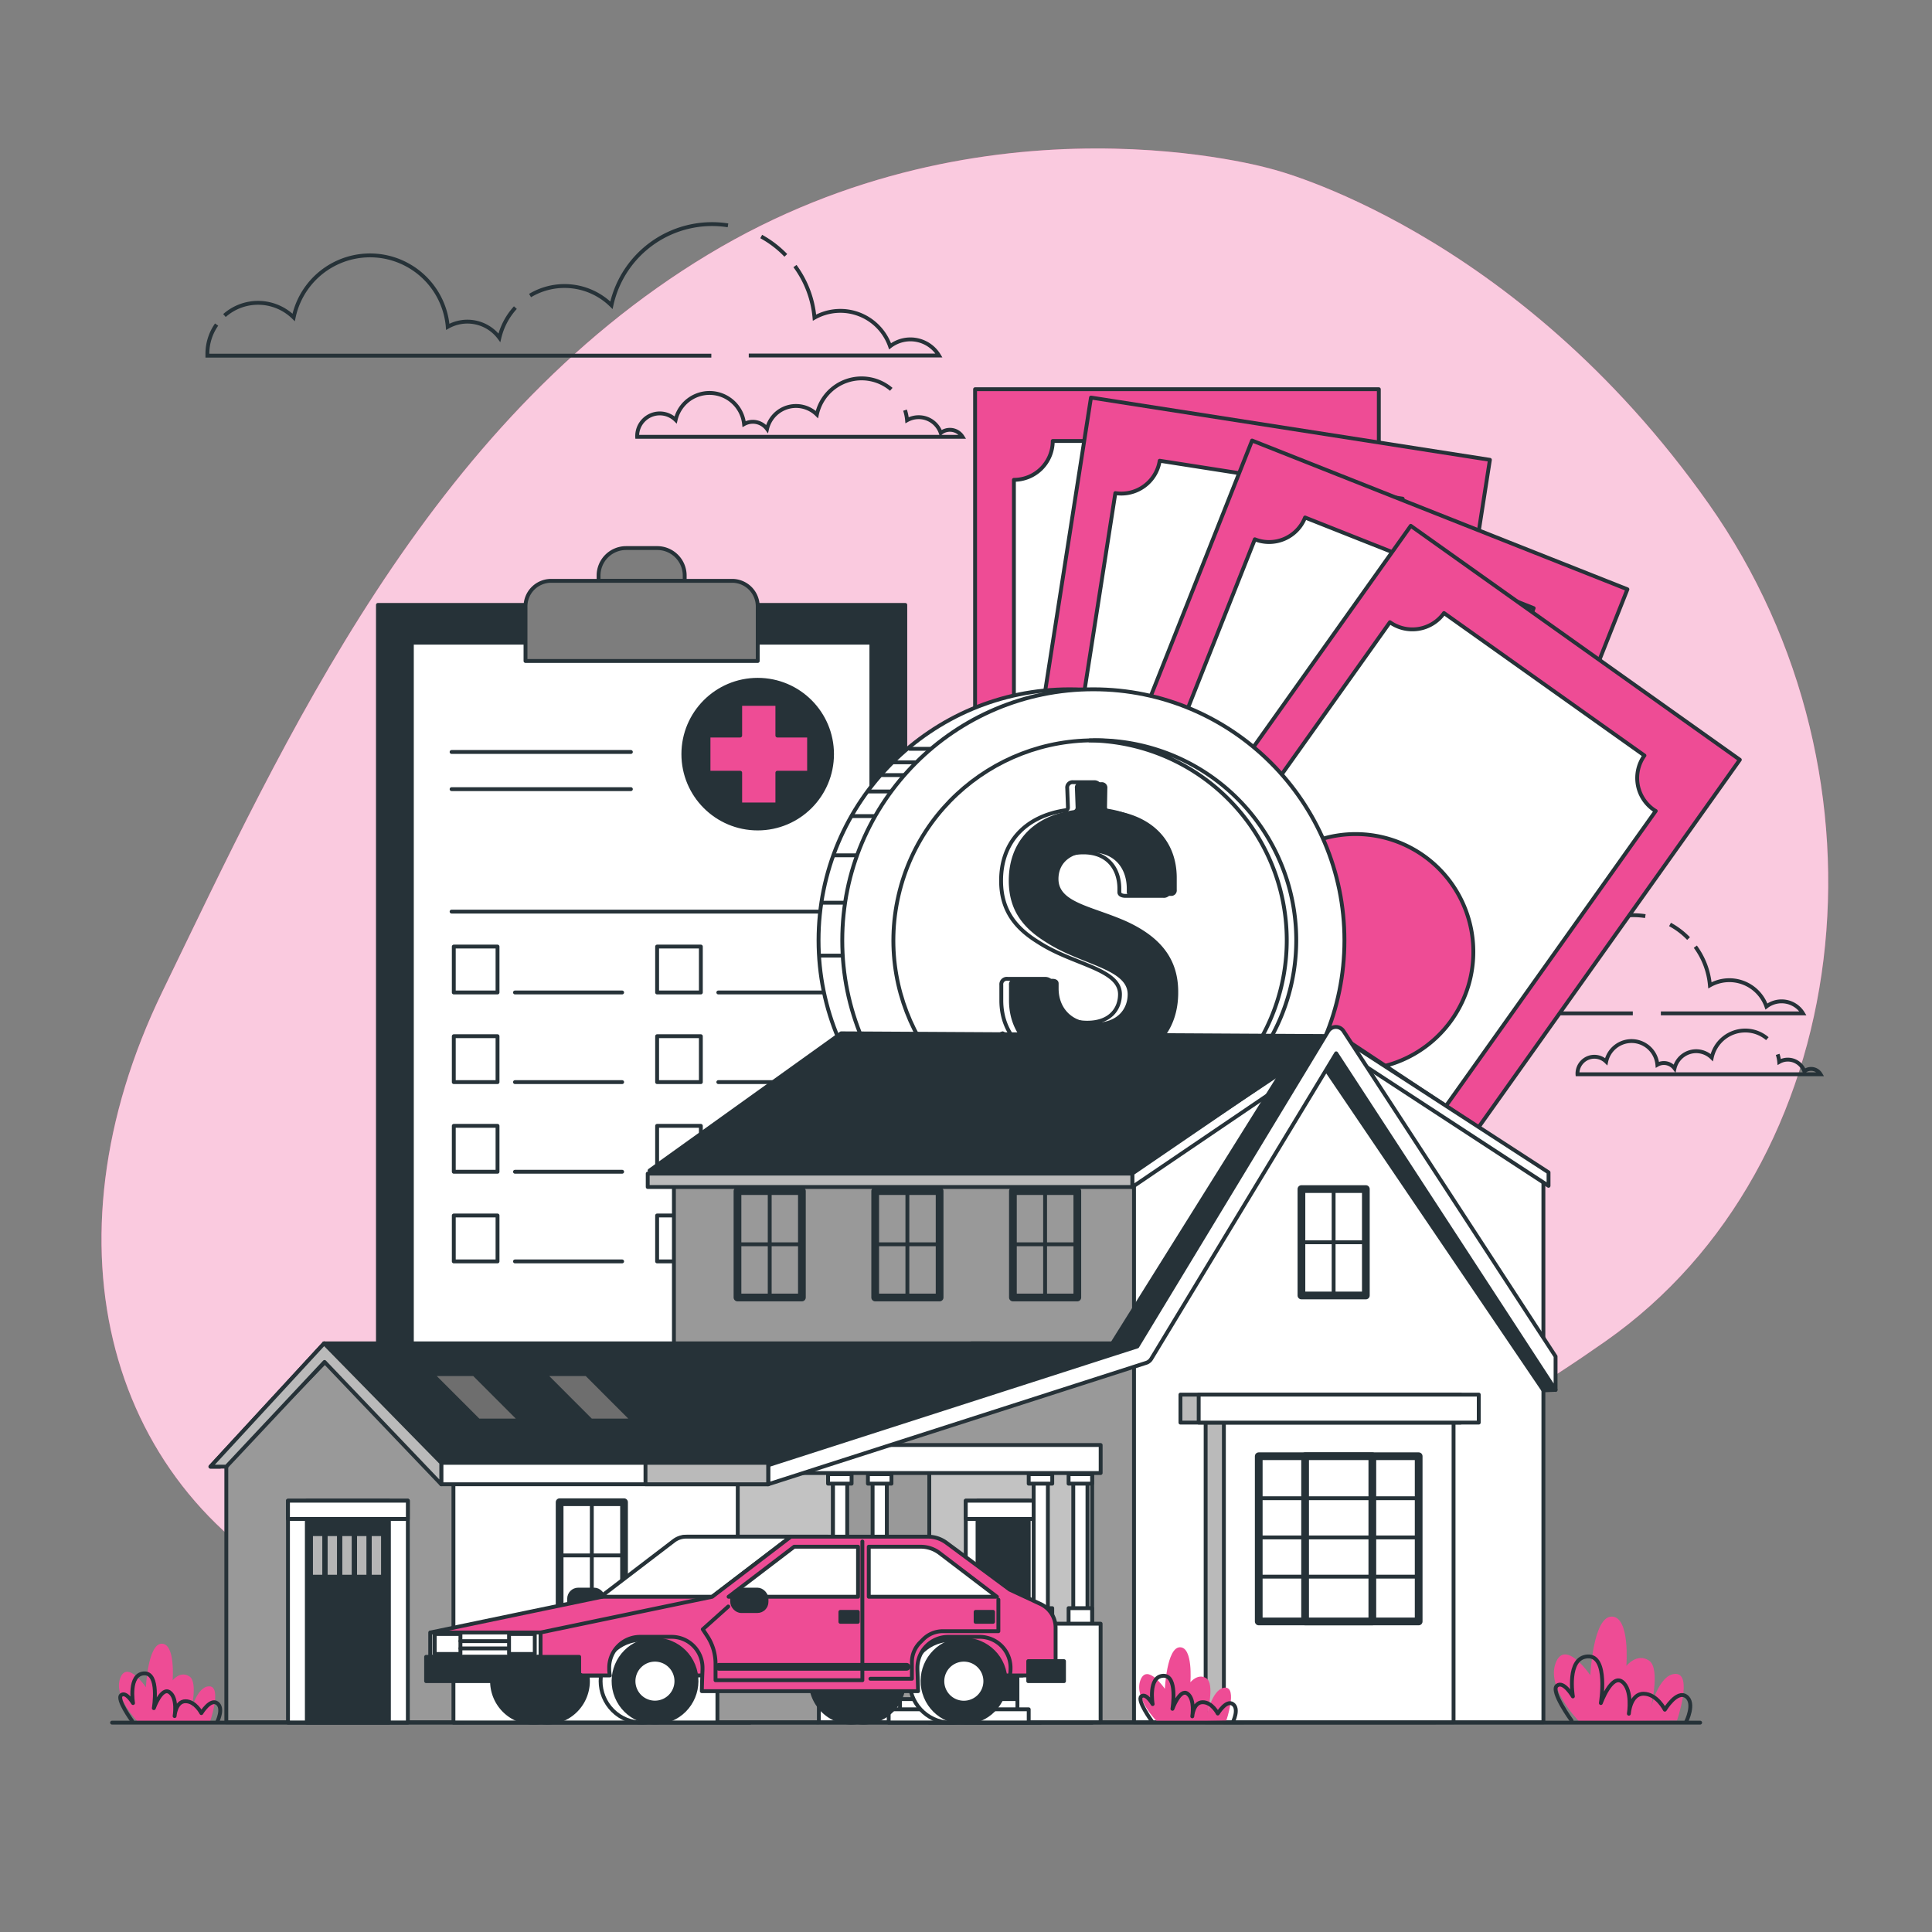 <svg xmlns="http://www.w3.org/2000/svg" viewBox="0 0 500 500"><rect x="0" y="0" width="500" height="500" fill="#808080" stroke="none"/><g id="freepik--background-simple--inject-3"><path d="M329.22,43.77s-73.45-21.63-146,22.12S73.73,191.21,42,256.67,27.85,386.24,82.82,413.17s92.77-18.6,170.17-24.54,98.14,3.72,162.63-41.6,76.76-145.46,26.59-216.64S329.22,43.77,329.22,43.77Z" style="fill:#EE4C95"></path><path d="M329.22,43.77s-73.45-21.63-146,22.12S73.73,191.21,42,256.67,27.85,386.24,82.82,413.17s92.77-18.6,170.17-24.54,98.14,3.72,162.63-41.6,76.76-145.46,26.59-216.64S329.22,43.77,329.22,43.77Z" style="fill:#fff;opacity:0.7"></path></g><g id="freepik--Clouds--inject-3"><path d="M133.38,79.61a17.5,17.5,0,0,0-4.14,7.8,10.3,10.3,0,0,0-13.36-2.83A20.19,20.19,0,0,0,76,82.15a13.13,13.13,0,0,0-17.91-.49" style="fill:none;stroke:#263238;stroke-miterlimit:10"></path><path d="M188.4,58.32A26.64,26.64,0,0,0,158.24,79a17.31,17.31,0,0,0-21.06-2.51" style="fill:none;stroke:#263238;stroke-miterlimit:10"></path><path d="M203.37,66.09A26.65,26.65,0,0,0,197,61.21" style="fill:none;stroke:#263238;stroke-miterlimit:10"></path><path d="M193.78,92H243a8.63,8.63,0,0,0-12.65-2.38,13.61,13.61,0,0,0-19.56-7.41,26.43,26.43,0,0,0-5.05-13.35" style="fill:none;stroke:#263238;stroke-miterlimit:10"></path><path d="M56.06,84a13.14,13.14,0,0,0-2.39,7.56c0,.17,0,.33,0,.49H184.09" style="fill:none;stroke:#263238;stroke-miterlimit:10"></path><path d="M230.66,100.76a11.83,11.83,0,0,0-19.25,6.52,7.7,7.7,0,0,0-12.9,3.73,4.57,4.57,0,0,0-3.68-1.85,4.67,4.67,0,0,0-2.26.59,9,9,0,0,0-17.72-1.08,5.85,5.85,0,0,0-9.95,4.17,1.49,1.49,0,0,0,0,.21H249.1a3.84,3.84,0,0,0-5.63-1,6,6,0,0,0-5.72-4.08,6.13,6.13,0,0,0-3,.78,11.76,11.76,0,0,0-.53-2.6" style="fill:none;stroke:#263238;stroke-miterlimit:10"></path><path d="M384.69,253a12.83,12.83,0,0,0-3.09,5.82,7.71,7.71,0,0,0-6.2-3.11,7.6,7.6,0,0,0-3.79,1,15.1,15.1,0,0,0-29.79-1.82,9.82,9.82,0,0,0-13.38-.37" style="fill:none;stroke:#263238;stroke-miterlimit:10"></path><path d="M425.81,237.09a21,21,0,0,0-3.09-.24,19.9,19.9,0,0,0-19.45,15.71,12.94,12.94,0,0,0-15.75-1.87" style="fill:none;stroke:#263238;stroke-miterlimit:10"></path><path d="M437,242.9a19.92,19.92,0,0,0-4.8-3.65" style="fill:none;stroke:#263238;stroke-miterlimit:10"></path><path d="M429.83,262.26H466.6a6.46,6.46,0,0,0-9.45-1.78A10.17,10.17,0,0,0,442.53,255a19.79,19.79,0,0,0-3.78-10" style="fill:none;stroke:#263238;stroke-miterlimit:10"></path><path d="M326.9,256.25a9.83,9.83,0,0,0-1.78,5.65c0,.12,0,.24,0,.36h97.45" style="fill:none;stroke:#263238;stroke-miterlimit:10"></path><path d="M457.39,268.81a8.76,8.76,0,0,0-5.73-2.11,8.86,8.86,0,0,0-8.66,7,5.75,5.75,0,0,0-9.63,2.79,3.44,3.44,0,0,0-2.76-1.38,3.39,3.39,0,0,0-1.68.44,6.71,6.71,0,0,0-13.25-.8,4.36,4.36,0,0,0-7.43,3.11.86.86,0,0,0,0,.16h62.91a2.85,2.85,0,0,0-4.2-.79,4.55,4.55,0,0,0-4.28-3,4.48,4.48,0,0,0-2.22.59,8.88,8.88,0,0,0-.4-1.95" style="fill:none;stroke:#263238;stroke-miterlimit:10"></path></g><g id="freepik--Binder--inject-3"><rect x="97.81" y="156.55" width="136.48" height="201.52" style="fill:#263238;stroke:#263238;stroke-linecap:round;stroke-linejoin:round"></rect><rect x="106.59" y="166.32" width="118.92" height="182.2" style="fill:#fff;stroke:#263238;stroke-linecap:round;stroke-linejoin:round"></rect><path d="M142.63,150.32h46.84a6.63,6.63,0,0,1,6.63,6.63v14.11a0,0,0,0,1,0,0H136a0,0,0,0,1,0,0V157A6.63,6.63,0,0,1,142.63,150.32Z" style="fill:#7d7d7d;stroke:#263238;stroke-linecap:round;stroke-linejoin:round"></path><path d="M162,141.84h8A7.12,7.12,0,0,1,177.2,149v1.3a0,0,0,0,1,0,0H154.91a0,0,0,0,1,0,0V149A7.12,7.12,0,0,1,162,141.84Z" style="fill:#7d7d7d;stroke:#263238;stroke-linecap:round;stroke-linejoin:round"></path><circle cx="196.09" cy="195.17" r="19.24" style="fill:#263238;stroke:#263238;stroke-linecap:round;stroke-linejoin:round"></circle><polygon points="209.39 190.36 201.18 190.36 201.18 182.16 191.56 182.16 191.56 190.36 183.36 190.36 183.36 199.98 191.56 199.98 191.56 208.19 201.18 208.19 201.18 199.98 209.39 199.98 209.39 190.36" style="fill:#EE4C95;stroke:#263238;stroke-linecap:round;stroke-linejoin:round"></polygon><line x1="116.87" y1="194.61" x2="163.27" y2="194.61" style="fill:none;stroke:#263238;stroke-linecap:round;stroke-linejoin:round"></line><line x1="116.87" y1="204.23" x2="163.27" y2="204.23" style="fill:none;stroke:#263238;stroke-linecap:round;stroke-linejoin:round"></line><line x1="116.87" y1="235.92" x2="214.76" y2="235.92" style="fill:none;stroke:#263238;stroke-linecap:round;stroke-linejoin:round"></line><rect x="117.44" y="244.97" width="11.32" height="11.88" style="fill:none;stroke:#263238;stroke-linecap:round;stroke-linejoin:round"></rect><rect x="170.06" y="244.97" width="11.32" height="11.88" style="fill:none;stroke:#263238;stroke-linecap:round;stroke-linejoin:round"></rect><line x1="133.28" y1="256.85" x2="161.01" y2="256.85" style="fill:none;stroke:#263238;stroke-linecap:round;stroke-linejoin:round"></line><line x1="185.9" y1="256.85" x2="213.63" y2="256.85" style="fill:none;stroke:#263238;stroke-linecap:round;stroke-linejoin:round"></line><rect x="117.44" y="268.17" width="11.32" height="11.88" style="fill:none;stroke:#263238;stroke-linecap:round;stroke-linejoin:round"></rect><rect x="170.06" y="268.17" width="11.32" height="11.88" style="fill:none;stroke:#263238;stroke-linecap:round;stroke-linejoin:round"></rect><line x1="133.28" y1="280.05" x2="161.01" y2="280.05" style="fill:none;stroke:#263238;stroke-linecap:round;stroke-linejoin:round"></line><line x1="185.9" y1="280.05" x2="213.63" y2="280.05" style="fill:none;stroke:#263238;stroke-linecap:round;stroke-linejoin:round"></line><rect x="117.44" y="291.37" width="11.32" height="11.88" style="fill:none;stroke:#263238;stroke-linecap:round;stroke-linejoin:round"></rect><rect x="170.06" y="291.37" width="11.32" height="11.88" style="fill:none;stroke:#263238;stroke-linecap:round;stroke-linejoin:round"></rect><line x1="133.28" y1="303.25" x2="161.01" y2="303.25" style="fill:none;stroke:#263238;stroke-linecap:round;stroke-linejoin:round"></line><line x1="185.9" y1="303.25" x2="213.63" y2="303.25" style="fill:none;stroke:#263238;stroke-linecap:round;stroke-linejoin:round"></line><rect x="117.44" y="314.57" width="11.32" height="11.88" style="fill:none;stroke:#263238;stroke-linecap:round;stroke-linejoin:round"></rect><rect x="170.06" y="314.57" width="11.32" height="11.88" style="fill:none;stroke:#263238;stroke-linecap:round;stroke-linejoin:round"></rect><line x1="133.28" y1="326.45" x2="161.01" y2="326.45" style="fill:none;stroke:#263238;stroke-linecap:round;stroke-linejoin:round"></line><line x1="185.9" y1="326.45" x2="213.63" y2="326.45" style="fill:none;stroke:#263238;stroke-linecap:round;stroke-linejoin:round"></line></g><g id="freepik--Money--inject-3"><rect x="252.35" y="100.73" width="104.49" height="196.26" style="fill:#EE4C95;stroke:#263238;stroke-linecap:round;stroke-linejoin:round"></rect><path d="M346.13,124.18a10.05,10.05,0,0,1-10.05-10.05H272.45a10.05,10.05,0,0,1-10.05,10.05v148.7a10.05,10.05,0,0,1,10.05,10.05c0,.23,0,.45,0,.67h63.71c0-.22,0-.44,0-.67a10.05,10.05,0,0,1,10.05-10.05c.23,0,.45,0,.67,0V124.14C346.58,124.16,346.36,124.18,346.13,124.18ZM304.6,229.34a30.48,30.48,0,1,1,30.48-30.48A30.48,30.48,0,0,1,304.6,229.34Z" style="fill:#fff;stroke:#263238;stroke-linecap:round;stroke-linejoin:round"></path><rect x="266.57" y="109.79" width="104.49" height="196.26" transform="translate(35.89 -46.69) rotate(8.87)" style="fill:#EE4C95;stroke:#263238;stroke-linecap:round;stroke-linejoin:round"></rect><path d="M371.37,140.53A10,10,0,0,1,363,129.06l-62.87-9.82a10.06,10.06,0,0,1-11.48,8.38L265.7,274.54A10.05,10.05,0,0,1,274.08,286c0,.22-.09.44-.14.65l62.94,9.83c0-.22,0-.44.07-.66a10,10,0,0,1,11.48-8.38c.22,0,.44.09.66.13l23-147C371.82,140.58,371.59,140.57,371.37,140.53ZM314.11,238a30.48,30.48,0,1,1,34.82-25.41A30.47,30.47,0,0,1,314.11,238Z" style="fill:#fff;stroke:#263238;stroke-linecap:round;stroke-linejoin:round"></path><rect x="284.17" y="126.38" width="104.49" height="196.26" transform="translate(106.42 -108.18) rotate(21.62)" style="fill:#EE4C95;stroke:#263238;stroke-linecap:round;stroke-linejoin:round"></rect><path d="M402.55,170.39a10.05,10.05,0,0,1-5.64-13l-59.16-23.46a10,10,0,0,1-13,5.64l-54.8,138.24a10,10,0,0,1,5.64,13c-.09.21-.18.41-.28.61l59.22,23.48c.07-.21.13-.43.21-.64a10.06,10.06,0,0,1,13.05-5.63c.21.08.41.18.61.27l54.82-138.3Q402.87,170.51,402.55,170.39Zm-77.36,82.46a30.48,30.48,0,1,1,39.56-17.1A30.49,30.49,0,0,1,325.19,252.85Z" style="fill:#fff;stroke:#263238;stroke-linecap:round;stroke-linejoin:round"></path><rect x="298.57" y="148.21" width="104.49" height="196.26" transform="translate(207.64 -157.71) rotate(35.41)" style="fill:#EE4C95;stroke:#263238;stroke-linecap:round;stroke-linejoin:round"></rect><path d="M427.94,209.53a10,10,0,0,1-2.36-14l-51.87-36.87a10.05,10.05,0,0,1-14,2.37L273.54,282.21a10,10,0,0,1,2.36,14c-.13.19-.27.35-.41.53l51.91,36.91c.12-.19.23-.38.37-.57a10,10,0,0,1,14-2.36c.18.13.35.27.52.41l86.21-121.25Q428.23,209.73,427.94,209.53Zm-94.78,61.65a30.48,30.48,0,1,1,42.5-7.18A30.48,30.48,0,0,1,333.16,271.18Z" style="fill:#fff;stroke:#263238;stroke-linecap:round;stroke-linejoin:round"></path><circle cx="276.82" cy="243.37" r="64.98" style="fill:#fff;stroke:#263238;stroke-linecap:round;stroke-linejoin:round"></circle><line x1="224.97" y1="204.84" x2="231.96" y2="204.84" style="fill:none;stroke:#263238;stroke-linecap:round;stroke-linejoin:round"></line><line x1="228.25" y1="200.59" x2="234.79" y2="200.59" style="fill:none;stroke:#263238;stroke-linecap:round;stroke-linejoin:round"></line><line x1="231.37" y1="197.29" x2="237.86" y2="197.29" style="fill:none;stroke:#263238;stroke-linecap:round;stroke-linejoin:round"></line><line x1="235.39" y1="193.79" x2="241.11" y2="193.79" style="fill:none;stroke:#263238;stroke-linecap:round;stroke-linejoin:round"></line><line x1="220.71" y1="211.21" x2="227.24" y2="211.21" style="fill:none;stroke:#263238;stroke-linecap:round;stroke-linejoin:round"></line><line x1="215.96" y1="221.35" x2="222.52" y2="221.35" style="fill:none;stroke:#263238;stroke-linecap:round;stroke-linejoin:round"></line><line x1="212.7" y1="233.62" x2="219.69" y2="233.62" style="fill:none;stroke:#263238;stroke-linecap:round;stroke-linejoin:round"></line><line x1="212.23" y1="247.31" x2="219.22" y2="247.31" style="fill:none;stroke:#263238;stroke-linecap:round;stroke-linejoin:round"></line><circle cx="282.96" cy="243.37" r="64.98" style="fill:#fff;stroke:#263238;stroke-linecap:round;stroke-linejoin:round"></circle><circle cx="282.96" cy="243.37" r="51.75" transform="translate(-17.78 464.38) rotate(-77.01)" style="fill:#fff;stroke:#263238;stroke-linecap:round;stroke-linejoin:round"></circle><path d="M283,191.62l-1,0a51.73,51.73,0,0,1,0,103.45l1,0a51.75,51.75,0,1,0,0-103.49Z" style="fill:#fff;stroke:#263238;stroke-linecap:round;stroke-linejoin:round"></path><path d="M285.38,275.64a.69.69,0,0,0-.55.65l.09,4.19a1.38,1.38,0,0,1-1.58,1.58h-5.49a1.38,1.38,0,0,1-1.58-1.58l.18-4.28a.67.67,0,0,0-.56-.65c-10.6-1.3-16.75-7.72-16.75-16.65v-4a1.43,1.43,0,0,1,1.59-1.58h9.67c1,0,1.59.47,1.59,1.21v1.3c0,4.75,3.07,8.84,9.39,8.84,6,0,8.47-3.63,8.47-7.35,0-6.6-12.1-7.63-21-13.4-5.77-3.53-9.77-8.09-9.77-16,0-9.77,6.05-16.66,16.75-18.24a.68.68,0,0,0,.56-.65l-.19-5a1.39,1.39,0,0,1,1.58-1.59h5.31a1.43,1.43,0,0,1,1.58,1.59l-.09,4.93a.67.67,0,0,0,.56.65c11.16,1.21,17.49,8,17.49,17.59v3.07a1.42,1.42,0,0,1-1.58,1.58h-9.77c-1,0-1.59-.37-1.59-.93V230c0-4.93-2.79-9.4-9.3-9.4-5.21,0-8.37,2.7-8.37,6.88,0,6.05,8.46,7,17.21,10.8,9.58,4.28,13.77,10.23,13.77,18.42C303,266.9,296.74,274.15,285.38,275.64Z" style="fill:#fff;stroke:#263238;stroke-linecap:round;stroke-linejoin:round"></path><path d="M287.37,275.64a.7.7,0,0,0-.56.65l.09,4.19a1.38,1.38,0,0,1-1.58,1.58h-5.49a1.38,1.38,0,0,1-1.58-1.58l.19-4.28a.68.68,0,0,0-.56-.65c-10.61-1.3-16.75-7.72-16.75-16.65v-4a1.42,1.42,0,0,1,1.58-1.58h9.68c1,0,1.58.47,1.58,1.21v1.3c0,4.75,3.07,8.84,9.4,8.84,5.95,0,8.47-3.63,8.47-7.35,0-6.6-12.1-7.63-21-13.4-5.77-3.53-9.77-8.09-9.77-16,0-9.77,6-16.66,16.74-18.24a.67.67,0,0,0,.56-.65l-.18-5a1.39,1.39,0,0,1,1.58-1.59H285a1.42,1.42,0,0,1,1.58,1.59l-.09,4.93a.68.68,0,0,0,.56.65c11.16,1.21,17.49,8,17.49,17.59v3.07a1.42,1.42,0,0,1-1.58,1.58h-9.77c-1,0-1.58-.37-1.58-.93V230c0-4.93-2.79-9.4-9.31-9.4-5.21,0-8.37,2.7-8.37,6.88,0,6.05,8.47,7,17.21,10.8,9.59,4.28,13.78,10.23,13.78,18.42C305,266.9,298.72,274.15,287.37,275.64Z" style="fill:#263238"></path></g><g id="freepik--House--inject-3"><polygon points="120.08 445.73 58.57 445.73 58.57 378.94 87.47 349.04 120.08 378.94 120.08 445.73" style="fill:#999;stroke:#263238;stroke-linecap:round;stroke-linejoin:round"></polygon><polygon points="321.81 445.73 174.41 445.73 174.41 302.94 259.48 267.42 321.81 302.94 321.81 445.73" style="fill:#999;stroke:#263238;stroke-linecap:round;stroke-linejoin:round"></polygon><rect x="117.35" y="366.35" width="76.73" height="79.47" style="fill:#fff;stroke:#263238;stroke-linecap:round;stroke-linejoin:round"></rect><rect x="240.5" y="378.94" width="42.15" height="66.88" style="fill:#c2c2c2;stroke:#263238;stroke-linecap:round;stroke-linejoin:round"></rect><rect x="249.94" y="388.38" width="19.34" height="57.44" style="fill:#fff;stroke:#263238;stroke-linecap:round;stroke-linejoin:round"></rect><rect x="252.99" y="388.38" width="13.24" height="57.44" style="fill:#263238;stroke:#263238;stroke-linecap:round;stroke-linejoin:round"></rect><rect x="229.99" y="439.72" width="36.24" height="3.69" style="fill:#fff;stroke:#263238;stroke-linecap:round;stroke-linejoin:round"></rect><rect x="249.94" y="388.38" width="19.34" height="4.72" style="fill:#fff;stroke:#263238;stroke-linecap:round;stroke-linejoin:round"></rect><rect x="74.53" y="388.38" width="31.02" height="57.44" style="fill:#fff;stroke:#263238;stroke-linecap:round;stroke-linejoin:round"></rect><rect x="79.41" y="388.38" width="21.24" height="57.44" style="fill:#263238;stroke:#263238;stroke-linecap:round;stroke-linejoin:round"></rect><rect x="74.53" y="388.38" width="31.02" height="4.72" style="fill:#fff;stroke:#263238;stroke-linecap:round;stroke-linejoin:round"></rect><rect x="190.93" y="377.59" width="24.65" height="44.62" style="fill:#c2c2c2;stroke:#263238;stroke-linecap:round;stroke-linejoin:round"></rect><polygon points="399.43 445.73 293.48 445.73 293.48 302.94 345.83 267.42 399.43 302.94 399.43 445.73" style="fill:#fff;stroke:#263238;stroke-linecap:round;stroke-linejoin:round"></polygon><polygon points="400.76 303.41 345.73 267.71 293.04 303.72 293.04 307.2 346.11 271.19 400.76 306.89 400.76 303.41" style="fill:#fff;stroke:#263238;stroke-linecap:round;stroke-linejoin:round"></polygon><polygon points="332.3 276.6 287.33 348.51 293.48 349.3 340.29 272.57 399.43 359.82 402.58 359.69 343.58 268.95 332.3 276.6" style="fill:#263238;stroke:#263238;stroke-linecap:round;stroke-linejoin:round"></polygon><polygon points="293.48 302.94 168.11 302.94 217.67 267.42 345.73 268.14 293.48 302.94" style="fill:#263238;stroke:#263238;stroke-linecap:round;stroke-linejoin:round"></polygon><rect x="312.02" y="364.55" width="59.44" height="81.18" style="fill:#bababa;stroke:#263238;stroke-linecap:round;stroke-linejoin:round"></rect><rect x="316.74" y="364.55" width="59.44" height="81.18" style="fill:#fff;stroke:#263238;stroke-linecap:round;stroke-linejoin:round"></rect><rect x="325.76" y="376.87" width="41.39" height="42.76" style="fill:#fff;stroke:#263238;stroke-linecap:round;stroke-linejoin:round;stroke-width:2px"></rect><rect x="337.76" y="376.87" width="17.4" height="42.76" style="fill:#fff;stroke:#263238;stroke-linecap:round;stroke-linejoin:round;stroke-width:2px"></rect><rect x="305.5" y="360.92" width="72.48" height="7.25" style="fill:#bababa;stroke:#263238;stroke-linecap:round;stroke-linejoin:round"></rect><rect x="310.22" y="360.92" width="72.48" height="7.25" style="fill:#fff;stroke:#263238;stroke-linecap:round;stroke-linejoin:round"></rect><rect x="267.51" y="377.59" width="3.68" height="39.14" style="fill:#fff;stroke:#263238;stroke-linecap:round;stroke-linejoin:round"></rect><rect x="277.76" y="377.59" width="3.68" height="39.14" style="fill:#fff;stroke:#263238;stroke-linecap:round;stroke-linejoin:round"></rect><rect x="266.23" y="416.19" width="6.09" height="4.39" style="fill:#fff;stroke:#263238;stroke-linecap:round;stroke-linejoin:round"></rect><rect x="276.55" y="416.19" width="6.09" height="4.39" style="fill:#fff;stroke:#263238;stroke-linecap:round;stroke-linejoin:round"></rect><rect x="266.23" y="381.5" width="6.09" height="2.47" style="fill:#fff;stroke:#263238;stroke-linecap:round;stroke-linejoin:round"></rect><rect x="276.55" y="381.5" width="6.09" height="2.47" style="fill:#fff;stroke:#263238;stroke-linecap:round;stroke-linejoin:round"></rect><rect x="263.31" y="420.21" width="21.53" height="25.52" style="fill:#fff;stroke:#263238;stroke-linecap:round;stroke-linejoin:round"></rect><rect x="215.58" y="377.59" width="3.68" height="39.14" style="fill:#fff;stroke:#263238;stroke-linecap:round;stroke-linejoin:round"></rect><rect x="225.83" y="377.59" width="3.68" height="39.14" style="fill:#fff;stroke:#263238;stroke-linecap:round;stroke-linejoin:round"></rect><rect x="214.3" y="416.19" width="6.09" height="4.39" style="fill:#fff;stroke:#263238;stroke-linecap:round;stroke-linejoin:round"></rect><rect x="224.62" y="416.19" width="6.09" height="4.39" style="fill:#fff;stroke:#263238;stroke-linecap:round;stroke-linejoin:round"></rect><rect x="214.3" y="381.5" width="6.09" height="2.47" style="fill:#fff;stroke:#263238;stroke-linecap:round;stroke-linejoin:round"></rect><rect x="224.62" y="381.5" width="6.09" height="2.47" style="fill:#fff;stroke:#263238;stroke-linecap:round;stroke-linejoin:round"></rect><rect x="211.39" y="420.21" width="21.53" height="25.52" style="fill:#fff;stroke:#263238;stroke-linecap:round;stroke-linejoin:round"></rect><rect x="185.67" y="420.21" width="26.25" height="25.52" style="fill:#999;stroke:#263238;stroke-linecap:round;stroke-linejoin:round"></rect><polygon points="284.85 381.22 203.67 381.22 217.44 373.97 284.85 373.97 284.85 381.22" style="fill:#fff;stroke:#263238;stroke-linecap:round;stroke-linejoin:round"></polygon><line x1="326.16" y1="387.74" x2="366.75" y2="387.74" style="fill:none;stroke:#263238;stroke-linecap:round;stroke-linejoin:round"></line><line x1="326.16" y1="397.89" x2="366.75" y2="397.89" style="fill:none;stroke:#263238;stroke-linecap:round;stroke-linejoin:round"></line><line x1="326.16" y1="408.04" x2="366.75" y2="408.04" style="fill:none;stroke:#263238;stroke-linecap:round;stroke-linejoin:round"></line><polygon points="83.88 347.66 54.46 379.57 56.92 379.57 85.81 349.04 83.88 347.66" style="fill:#263238;stroke:#263238;stroke-linecap:round;stroke-linejoin:round"></polygon><polygon points="114.99 378.15 195.65 378.15 256.08 347.66 83.88 347.66 114.99 378.15" style="fill:#263238;stroke:#263238;stroke-linecap:round;stroke-linejoin:round"></polygon><polygon points="298.07 347.66 251.36 347.66 168.11 378.15 209.81 378.15 298.07 347.66" style="fill:#263238;stroke:#263238;stroke-linecap:round;stroke-linejoin:round"></polygon><path d="M402.58,351.05l-54.87-84.19a2.35,2.35,0,0,0-4,.06l-49.37,81.54L198.8,379.2v4.93l97.78-31.41a2.36,2.36,0,0,0,1.33-1l47.89-79.12,56.78,87.12Z" style="fill:#fff;stroke:#263238;stroke-linecap:round;stroke-linejoin:round"></path><rect x="262.14" y="308.25" width="16.67" height="27.54" style="fill:none;stroke:#263238;stroke-linecap:round;stroke-linejoin:round;stroke-width:2px"></rect><line x1="270.47" y1="308.98" x2="270.47" y2="335.07" style="fill:none;stroke:#263238;stroke-linecap:round;stroke-linejoin:round"></line><line x1="278.44" y1="322.02" x2="262.5" y2="322.02" style="fill:none;stroke:#263238;stroke-linecap:round;stroke-linejoin:round"></line><rect x="144.83" y="388.77" width="16.67" height="27.54" style="fill:none;stroke:#263238;stroke-linecap:round;stroke-linejoin:round;stroke-width:2px"></rect><line x1="153.16" y1="389.49" x2="153.16" y2="415.59" style="fill:none;stroke:#263238;stroke-linecap:round;stroke-linejoin:round"></line><line x1="161.14" y1="402.54" x2="145.19" y2="402.54" style="fill:none;stroke:#263238;stroke-linecap:round;stroke-linejoin:round"></line><rect x="336.81" y="307.73" width="16.67" height="27.54" style="fill:none;stroke:#263238;stroke-linecap:round;stroke-linejoin:round;stroke-width:2px"></rect><line x1="345.14" y1="308.45" x2="345.14" y2="334.55" style="fill:none;stroke:#263238;stroke-linecap:round;stroke-linejoin:round"></line><line x1="353.11" y1="321.5" x2="337.17" y2="321.5" style="fill:none;stroke:#263238;stroke-linecap:round;stroke-linejoin:round"></line><rect x="226.5" y="308.25" width="16.67" height="27.54" style="fill:none;stroke:#263238;stroke-linecap:round;stroke-linejoin:round;stroke-width:2px"></rect><line x1="234.83" y1="308.98" x2="234.83" y2="335.07" style="fill:none;stroke:#263238;stroke-linecap:round;stroke-linejoin:round"></line><line x1="242.81" y1="322.02" x2="226.86" y2="322.02" style="fill:none;stroke:#263238;stroke-linecap:round;stroke-linejoin:round"></line><rect x="190.86" y="308.25" width="16.67" height="27.54" style="fill:none;stroke:#263238;stroke-linecap:round;stroke-linejoin:round;stroke-width:2px"></rect><line x1="199.2" y1="308.98" x2="199.2" y2="335.07" style="fill:none;stroke:#263238;stroke-linecap:round;stroke-linejoin:round"></line><line x1="207.17" y1="322.02" x2="191.22" y2="322.02" style="fill:none;stroke:#263238;stroke-linecap:round;stroke-linejoin:round"></line><polygon points="133.49 367.14 124.05 367.14 113.04 356.12 122.48 356.12 133.49 367.14" style="fill:#6e6e6e"></polygon><polygon points="162.6 367.14 153.16 367.14 142.15 356.12 151.59 356.12 162.6 367.14" style="fill:#6e6e6e"></polygon><rect x="80.49" y="397.03" width="3.42" height="11.02" style="fill:#b5b5b5;stroke:#263238;stroke-linecap:round;stroke-linejoin:round"></rect><rect x="84.29" y="397.03" width="3.42" height="11.02" style="fill:#b5b5b5;stroke:#263238;stroke-linecap:round;stroke-linejoin:round"></rect><rect x="88.09" y="397.03" width="3.43" height="11.02" style="fill:#b5b5b5;stroke:#263238;stroke-linecap:round;stroke-linejoin:round"></rect><rect x="91.9" y="397.03" width="3.43" height="11.02" style="fill:#b5b5b5;stroke:#263238;stroke-linecap:round;stroke-linejoin:round"></rect><rect x="95.7" y="397.03" width="3.42" height="11.02" style="fill:#b5b5b5;stroke:#263238;stroke-linecap:round;stroke-linejoin:round"></rect><rect x="114.2" y="378.58" width="84.6" height="5.55" style="fill:#fff;stroke:#263238;stroke-linecap:round;stroke-linejoin:round"></rect><rect x="167.05" y="378.58" width="31.75" height="5.55" style="fill:#bababa;stroke:#263238;stroke-linecap:round;stroke-linejoin:round"></rect><polygon points="114.2 378.58 83.88 347.66 54.46 379.57 58.57 379.57 83.99 352.47 114.2 384.13 114.2 378.58" style="fill:#bababa;stroke:#263238;stroke-linecap:round;stroke-linejoin:round"></polygon><rect x="229.99" y="442.37" width="36.24" height="3.45" style="fill:#fff;stroke:#263238;stroke-linecap:round;stroke-linejoin:round"></rect><rect x="167.63" y="303.72" width="125.41" height="3.47" style="fill:#bababa;stroke:#263238;stroke-linecap:round;stroke-linejoin:round"></rect></g><g id="freepik--Car--inject-3"><rect x="147.29" y="411.39" width="8.88" height="5.55" rx="2.36" style="fill:#263238;stroke:#263238;stroke-linecap:round;stroke-linejoin:round"></rect><path d="M177.93,397.69h36.36l18.51,13.7,31.83,5.55V433.6H122.12l-10.73-4.81v-6.3l44.42-9.25,18.95-14.48A5.24,5.24,0,0,1,177.93,397.69Z" style="fill:#EE4C95;stroke:#263238;stroke-linecap:round;stroke-linejoin:round"></path><path d="M184.31,413.24H155.44l18.95-14.48a5.24,5.24,0,0,1,3.17-1.07h27.11Z" style="fill:#fff;stroke:#263238;stroke-linecap:round;stroke-linejoin:round"></path><circle cx="166.17" cy="435.08" r="10.73" transform="translate(-258.98 244.93) rotate(-45)" style="fill:#fff;stroke:#263238;stroke-linecap:round;stroke-linejoin:round"></circle><circle cx="169.5" cy="435.08" r="10.73" transform="translate(-152.69 97.11) rotate(-22.35)" style="fill:#263238;stroke:#263238;stroke-linecap:round;stroke-linejoin:round"></circle><path d="M175.05,435.08a5.55,5.55,0,1,1-5.55-5.55A5.54,5.54,0,0,1,175.05,435.08Z" style="fill:#fff;stroke:#263238;stroke-linecap:round;stroke-linejoin:round"></path><path d="M141.74,424.35a10.26,10.26,0,0,0-1.67.14,10,10,0,0,0-1.66-.14,10.74,10.74,0,1,0,0,21.47,10,10,0,0,0,1.66-.15,10.27,10.27,0,0,0,1.67.15,10.74,10.74,0,0,0,0-21.47Z" style="fill:#263238;stroke:#263238;stroke-linecap:round;stroke-linejoin:round"></path><path d="M223.55,424.35a10.17,10.17,0,0,0-1.67.14,10.17,10.17,0,0,0-1.67-.14,10.74,10.74,0,0,0,0,21.47,10.17,10.17,0,0,0,1.67-.15,10.17,10.17,0,0,0,1.67.15,10.74,10.74,0,0,0,0-21.47Z" style="fill:#263238;stroke:#263238;stroke-linecap:round;stroke-linejoin:round"></path><circle cx="246.13" cy="435.08" r="10.73" transform="translate(-234.02 574.14) rotate(-76.65)" style="fill:#fff;stroke:#263238;stroke-linecap:round;stroke-linejoin:round"></circle><circle cx="249.46" cy="435.08" r="10.73" transform="translate(-146.68 127.51) rotate(-22.35)" style="fill:#263238;stroke:#263238;stroke-linecap:round;stroke-linejoin:round"></circle><path d="M255,435.08a5.56,5.56,0,1,1-5.55-5.55A5.55,5.55,0,0,1,255,435.08Z" style="fill:#fff;stroke:#263238;stroke-linecap:round;stroke-linejoin:round"></path><path d="M261.3,411.39l-16.38-12.13a8,8,0,0,0-4.77-1.57H204.67l-20.36,15.55-44.42,9.25v6.3l10.73,4.81h7.21a8.3,8.3,0,0,1-.17-1.67v-.37a8,8,0,0,1,8-7.95h8.15a8,8,0,0,1,8,7.95v.37c0,.58-.07,1.13-.18,5.74H237.6c-.11-4.61-.17-5.16-.17-5.74v-.37a8,8,0,0,1,7.95-7.95h8.15a8,8,0,0,1,8,7.95v.37a8.29,8.29,0,0,1-.18,1.67h11.84V421.24a6.76,6.76,0,0,0-3.89-6.12Z" style="fill:#EE4C95;stroke:#263238;stroke-linecap:round;stroke-linejoin:round"></path><polygon points="222.06 400.29 205.53 400.29 188.56 413.24 222.06 413.24 222.06 400.29" style="fill:#fff;stroke:#263238;stroke-linecap:round;stroke-linejoin:round"></polygon><path d="M224.84,400.29H238.3a8,8,0,0,1,4.86,1.64L258,413.24H224.84Z" style="fill:#fff;stroke:#263238;stroke-linecap:round;stroke-linejoin:round"></path><rect x="111.39" y="422.49" width="28.5" height="6.29" style="fill:#fff;stroke:#263238;stroke-linecap:round;stroke-linejoin:round"></rect><rect x="266.11" y="429.9" width="9.25" height="5.18" style="fill:#263238;stroke:#263238;stroke-linecap:round;stroke-linejoin:round"></rect><rect x="110.28" y="428.79" width="39.61" height="6.29" style="fill:#263238;stroke:#263238;stroke-linecap:round;stroke-linejoin:round"></rect><rect x="189.49" y="411.39" width="8.88" height="5.55" rx="2.36" style="fill:#263238;stroke:#263238;stroke-linecap:round;stroke-linejoin:round"></rect><rect x="131.74" y="422.87" width="6.66" height="5.18" style="fill:#fff;stroke:#263238;stroke-linecap:round;stroke-linejoin:round"></rect><rect x="112.5" y="422.87" width="6.66" height="5.18" style="fill:#fff;stroke:#263238;stroke-linecap:round;stroke-linejoin:round"></rect><line x1="119.16" y1="424.72" x2="131.37" y2="424.72" style="fill:none;stroke:#263238;stroke-linecap:round;stroke-linejoin:round"></line><line x1="119.16" y1="426.61" x2="131.37" y2="426.61" style="fill:none;stroke:#263238;stroke-linecap:round;stroke-linejoin:round"></line><line x1="186.06" y1="431.37" x2="234.62" y2="431.37" style="fill:none;stroke:#263238;stroke-linecap:round;stroke-linejoin:round;stroke-width:2px"></line><path d="M223.18,398.94v35.9h-38v-4.27a13,13,0,0,0-2.13-7.13l-1.17-1.78,6.59-5.9" style="fill:none;stroke:#263238;stroke-linecap:round;stroke-linejoin:round"></path><path d="M258.38,414v8.15H244a7.19,7.19,0,0,0-5.08,2.11l-.82.82a7.19,7.19,0,0,0-2.1,5.08v4.3H225.26" style="fill:none;stroke:#263238;stroke-linecap:round;stroke-linejoin:round"></path><rect x="217.49" y="417.15" width="4.51" height="2.58" style="fill:#263238;stroke:#263238;stroke-linecap:round;stroke-linejoin:round"></rect><rect x="252.49" y="417.15" width="4.51" height="2.58" style="fill:#263238;stroke:#263238;stroke-linecap:round;stroke-linejoin:round"></rect></g><g id="freepik--Plants--inject-3"><path d="M408.78,445.62s-8.62-8.62-6.2-15.18,9,3.11,9,3.11.69-15.18,5.52-15.18,3.8,12.76,3.8,12.76,2.75-3.45,5.86-1.38.34,12.76.34,12.76,2.07-9.31,6.56-9.31.34,12.07.34,12.07" style="fill:#EE4C95"></path><path d="M406.72,445.27s-5.52-7.58-3.8-9,4.14,2.76,4.14,2.76-1.72-10,3.79-10.35,3.45,12.07,3.45,12.07,2.76-7.59,5.52-5.52,1.73,8.28,1.73,8.28.34-5.17,3.79-5.17,5.52,4.13,5.52,4.13,3.1-5.17,5.52-3.44,0,6.55,0,6.55" style="fill:none;stroke:#263238;stroke-linecap:round;stroke-linejoin:round"></path><path d="M299.52,445.62s-6.11-6.11-4.4-10.75,6.35,2.2,6.35,2.2.49-10.76,3.91-10.76,2.69,9.05,2.69,9.05,2-2.45,4.16-1,.24,9,.24,9,1.47-6.6,4.64-6.6.25,8.55.25,8.55" style="fill:#EE4C95"></path><path d="M298.05,445.37s-3.91-5.37-2.68-6.35,2.93,2,2.93,2-1.22-7.09,2.69-7.33,2.44,8.55,2.44,8.55,1.95-5.38,3.91-3.91,1.22,5.86,1.22,5.86.25-3.66,2.69-3.66,3.91,2.93,3.91,2.93,2.2-3.67,3.91-2.44,0,4.64,0,4.64" style="fill:none;stroke:#263238;stroke-linecap:round;stroke-linejoin:round"></path><path d="M35.71,445.62s-6.4-6.4-4.61-11.27,6.66,2.3,6.66,2.3.52-11.26,4.1-11.26,2.82,9.47,2.82,9.47,2-2.56,4.35-1,.26,9.47.26,9.47,1.53-6.91,4.86-6.91.26,9,.26,9" style="fill:#EE4C95"></path><path d="M34.18,445.36s-4.1-5.63-2.82-6.66,3.07,2.05,3.07,2.05-1.28-7.42,2.82-7.68,2.56,9,2.56,9,2-5.63,4.1-4.1,1.28,6.15,1.28,6.15.26-3.84,2.82-3.84,4.1,3.07,4.1,3.07,2.3-3.84,4.09-2.56,0,4.87,0,4.87" style="fill:none;stroke:#263238;stroke-linecap:round;stroke-linejoin:round"></path></g><g id="freepik--Floor--inject-3"><line x1="29" y1="445.82" x2="440" y2="445.82" style="fill:none;stroke:#263238;stroke-linecap:round;stroke-linejoin:round"></line></g></svg>